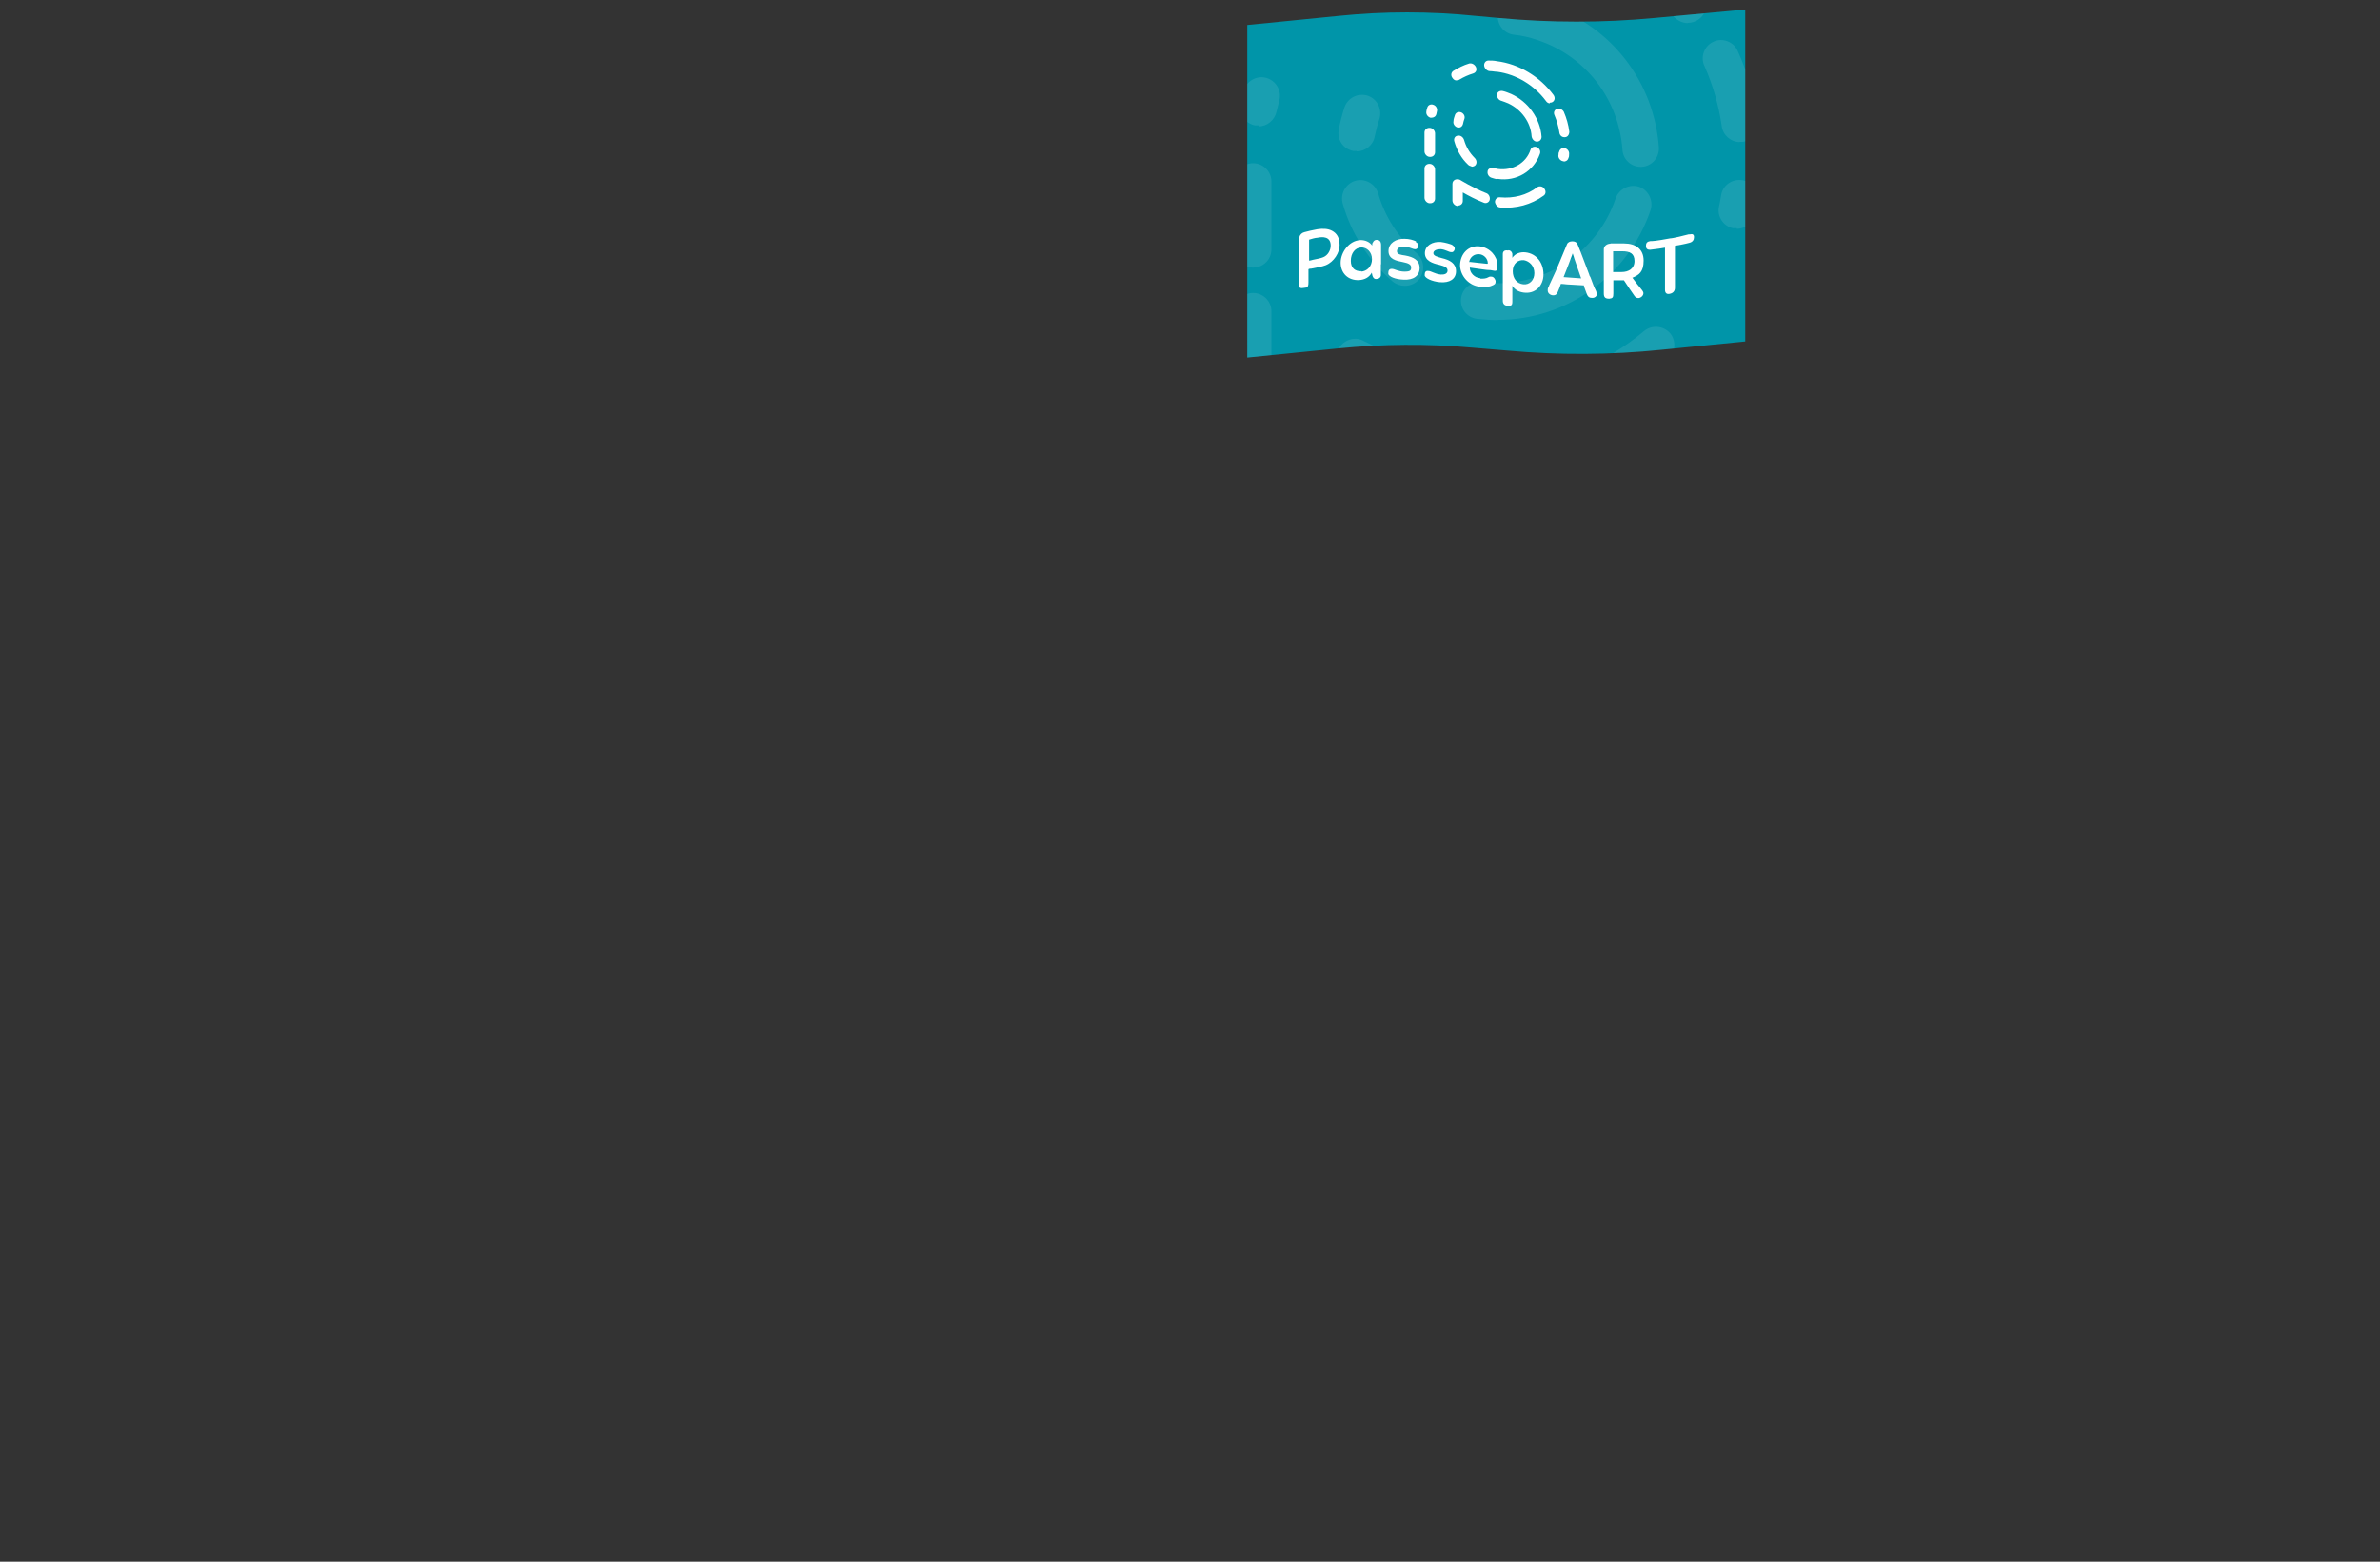 <svg xmlns="http://www.w3.org/2000/svg" xmlns:xlink="http://www.w3.org/1999/xlink" id="Layer_1" viewBox="0 0 1124.1 737.7"><rect x="0" y="0" width="1124.1" height="737.7" fill="#333333" stroke="none"/><defs><style>      .st0 {        fill: none;      }      .st1 {        fill: #0095a9;      }      .st2 {        isolation: isolate;      }      .st3 {        fill: #fff;      }      .st4 {        mix-blend-mode: overlay;        opacity: .1;      }      .st5 {        clip-path: url(#clippath);      }    </style><clipPath id="clippath"><path class="st0" d="M824.3,161.3l-39.4,3.9c-24.2,2.5-48.7,2.6-72.9.4l-16.9-1.4c-21-1.9-42.2-1.7-63.3.4l-42.7,4.3V11.8l43.2-4.3c21.5-2.2,43.1-2.2,64.6,0l11,1c24.4,2.3,49,2.3,73.4,0l43-4v157h0Z"></path></clipPath></defs><g class="st2"><g id="uuid-70560a94-9856-42a8-995b-e2f1e9e598b3"><path class="st1" d="M824.3,161.3l-39.4,3.9c-24.2,2.5-48.7,2.6-72.9.4l-16.9-1.4c-21-1.9-42.2-1.7-63.3.4l-42.7,4.3V11.8l43.2-4.3c21.5-2.2,43.1-2.2,64.6,0l11,1c24.4,2.3,49,2.3,73.4,0l43-4v157h0Z"></path><g class="st4"><g class="st5"><g><path class="st3" d="M368.9,264.3c0-4.3-.4-9.5.3-13.4,1-3.7,4-6.2,8.5-6.5,4.5-.4,14.6-.4,22.5-.6,9.4,0,18.3,2,25.1,6.6,8.2,5.5,13,13.8,12.8,26.4-.3,13.8-9.7,27.8-23.9,31.1-5,1.3-17.2,1.3-24.2,1.3h-4.6c0,8.9.3,12,.3,22.3s-3.7,7.4-8.5,7.4-8.2-2.6-8.2-6.8c.1-18.5.1-30.3.3-50.3,0-4.5-.1-13.1-.3-17.6h0ZM385.7,294.6h7.1c7.5.1,13.1,0,17.2-1,8.1-1.9,12.4-10.1,12.5-17.7s-3.5-12.3-8.2-14.7c-4.2-2.2-8.9-2.7-14.7-2.7s-11,0-14,.1c0,5.6.1,14.6.1,23.9s.1,7.9.1,12.1h-.1Z"></path><path class="st3" d="M508.6,313.2c0,6.3,0,12.4.6,18.7,0,5.2-4,6.8-8.4,6.8s-6.2-3.6-7.2-11.2c-4.3,7.6-12,11.7-21.5,11.7-19.5,0-31.7-14.6-31.7-32.4s14.6-36.2,33.6-36.2,15.6,3.6,19.9,10.2c.3-1.7.6-4,.9-5.5,1-2.7,3-4.5,6.5-4.5,5.9,0,7.6,3.3,7.6,8.9v11.2l-.3,22.2h0ZM474.2,325.3c10.8,0,19.2-8.2,19.2-20.6s-8.9-20.5-18.5-20.5-18.3,8.9-18.3,21.9,7.8,19.2,17.6,19.2h0Z"></path><path class="st3" d="M567.7,273.6c2.5,1.2,4.5,2.7,4.5,5.6s-1.9,6.9-6.3,6.9-9.4-3.3-17.7-3.3-12.4,3.2-12.4,8.2,6.6,5.9,13.8,6.9c14,1.9,24.6,6.3,24.6,19.7s-10.8,21.6-27.8,21.6-25.9-4.3-25.9-9.5,1.6-7.9,6.3-7.9,11,4.2,21.2,4.2,11.7-2.7,11.7-8.1-5-7.1-14.1-8.4c-11.7-1.6-24.4-4.6-24.4-17.9s13.1-21.6,27-21.6,15.1,1.3,19.6,3.3h0v.3Z"></path><path class="st3" d="M629.8,273.6c2.5,1.2,4.5,2.7,4.5,5.6s-1.9,6.9-6.3,6.9-9.4-3.3-17.7-3.3-12.4,3.2-12.4,8.2,6.6,5.9,13.8,6.9c14,1.9,24.6,6.3,24.6,19.7s-10.8,21.6-27.8,21.6-25.9-4.3-25.9-9.5,1.6-7.9,6.3-7.9,11,4.2,21.2,4.2,11.7-2.7,11.7-8.1-5-7.1-14.1-8.4c-11.7-1.6-24.4-4.6-24.4-17.9s13.1-21.6,27-21.6,15.1,1.3,19.6,3.3h0v.3Z"></path><path class="st3" d="M678,324.9c5.5,0,10.5-1.7,14.1-3.9,1.7-1,3.5-1.9,5.8-1.9,3.5,0,6.8,3.6,6.8,7.6s-1.7,4.9-4.3,6.8c-5.5,3.5-12.3,5.9-23.5,5.9-18.2,0-32.4-14.4-32.7-32.1,0-20.5,14.6-37,33.6-37s29.5,13.4,29.5,27-1.2,11.4-11.4,11.5c-8.2.3-18.2.1-35.6.3.6,8.8,7.9,16.1,17.9,16.1h0v-.3h-.2ZM660.3,298.6c7.6,0,23.6-.1,29.8-.6,1-.1,1.7-.6,1.7-1.3,0-8.1-6.8-13.5-14-13.5s-16.7,7.8-17.6,15.6h0v-.2Z"></path><path class="st3" d="M726.3,270.2c3.7,0,6.3,1.6,6.9,5.2l.4,6.8c4.3-7.6,12.8-12.1,22.3-12.1,19.2,0,31,15,31,33.9s-14.1,35.5-33.9,35.5-15.1-3.2-19.2-8.9v13.5c0,5,.3,6.3.3,13.5s-2.7,7.9-8.9,7.8c-4.6,0-7.2-2.5-7.2-7.6v-80.1c0-5.2,3.5-7.4,8.1-7.4h.2ZM752.9,284.1c-10.4,0-19.2,8.5-19.2,20.9s7.2,20.3,18,20.3,19-8.9,19-21.6-8.4-19.6-17.9-19.6h.1Z"></path><path class="st3" d="M795.9,323.3c6.9-15.7,11.2-25.7,12.5-28.7,2.6-6.8,7.9-19.3,18-44.8,1.4-3.6,5.3-5.6,9.1-5.6,5.8,0,8.4,2,9.8,6.1,4.5,10.7,12.7,32.4,19.3,48.9.6,1.3,1.4,3,2,4.5,5.5,13.5,6.5,16.3,9.8,23.8.7,1.6,1.3,3.2,1.3,5.2,0,3-3.7,6.8-8.9,6.8s-6.3-1.6-8.1-5.6c-4.5-11.5-5.2-13.5-5.5-15-5-.1-14.7-.1-25.2-.1h-14.3c-1.3,3-2.9,7.9-5.3,14.1-1.6,3.9-3.2,6.8-7.6,6.8s-9.4-2-9.4-7.6.9-4.9,2.5-8.4h0v-.4ZM820.3,305.6h30.3s-11.8-33.3-14.7-41.8c-3.6,10.8-10.4,28.3-15.6,41.8Z"></path><path class="st3" d="M900.7,244.4c3.6-.1,7.6-.3,12.7-.3s6.9,0,11,.1c19.6.7,33.3,11.8,33.3,31s-7.9,23.9-19.3,27.8c6.9,9.7,9.8,13.5,16.6,22.6,1.3,1.7,2.2,3.3,2.2,5.5,0,4-3.9,7.5-8.5,7.5-3.3.1-5-1.6-7.1-4-7.1-10.4-10.2-16-18.3-27.4h-18.2v22.6c0,6.9-1.3,8.4-6.9,8.6-7.1.1-9.4-2.2-9.2-8.8.4-28.1,0-32.9,0-61s-.3-10.1-.3-14.7,4.6-9.2,11.5-9.5h.6,0ZM905.2,258.4v35h14.7c12,0,21.6-4.9,21.8-18,0-11.2-7.6-17.4-20.8-17.4s-12,.1-15.9.3h.2Z"></path><path class="st3" d="M1036.1,244.2c4.8,0,7.4,2.2,7.4,6.8s-2,7.9-7.8,7.9h-24.2v8.6c0,14.4,0,21.3.6,62.6,0,5.9-3,8.6-8.8,8.6s-7.8-2-7.6-8.1l.3-48.3c0-8.5,0-15-.3-23.5-5.8.1-13.1.1-25.5.1s-6.9-2.9-6.9-7.5,2-7.1,7.2-7.2c3.7,0,8.9.1,34,.1s25.2-.3,31.6-.3h0v.2Z"></path><path class="st3" d="M707.4,151.2c-3.3,0-6.5-.3-9.8-.6-4.8-.6-8.1-4.9-7.5-9.7s5-8.1,9.7-7.5c2.5.3,5,.4,7.5.4,25.2,0,47.7-16.1,55.8-40.1,1.6-4.5,6.5-6.9,11-5.5,4.5,1.6,6.9,6.5,5.5,11-10.5,31-39.5,51.9-72.2,51.9h0,0Z"></path><path class="st3" d="M663.4,135c-2,0-4-.7-5.6-2-11.2-9.7-19.5-22.3-23.6-36.8-1.3-4.6,1.3-9.4,5.9-10.8,4.6-1.3,9.4,1.3,10.8,5.9,3.2,11.1,9.5,20.9,18.3,28.4,3.6,3.2,4,8.5,1,12.3-1.7,2-4.2,3-6.6,3h-.2Z"></path><path class="st3" d="M774.9,78.8c-4.5,0-8.4-3.5-8.6-8.1-1.7-23.8-17.3-44.1-39.9-51.7-3.7-1.3-7.5-2.2-11.4-2.6-4.8-.6-8.1-4.9-7.5-9.7s4.9-8.1,9.7-7.5c5,.7,9.9,1.7,14.7,3.5,29.3,9.8,49.4,36.2,51.6,66.9.3,4.8-3.3,8.9-8.1,9.2h-.6,0Z"></path><path class="st3" d="M640.8,71.3h-1.6c-4.8-.9-7.8-5.3-6.9-10.1.7-3.6,1.6-7.1,2.7-10.5,1.6-4.6,6.5-6.9,11-5.5,4.6,1.6,6.9,6.5,5.5,11-.9,2.6-1.6,5.5-2.2,8.2-.7,4.2-4.5,7.1-8.5,7.1h0v-.2Z"></path><path class="st3" d="M591.9,205.5c-4.8,0-8.6-3.9-8.6-8.6v-49.9c0-4.8,3.9-8.6,8.6-8.6s8.6,3.9,8.6,8.6v49.9c0,4.8-3.9,8.6-8.6,8.6Z"></path><path class="st3" d="M591.9,126.4c-4.8,0-8.6-3.9-8.6-8.6v-32.1c0-4.8,3.9-8.6,8.6-8.6s8.6,3.9,8.6,8.6v32.1c0,4.8-3.9,8.6-8.6,8.6Z"></path><path class="st3" d="M594.5,59.2c-.6,0-1.2,0-1.9,0-4.6-1-7.6-5.6-6.6-10.2.4-2,1-4,1.4-6.1,1.3-4.6,6.1-7.4,10.7-6.1s7.4,6.1,6.1,10.7c-.4,1.7-.9,3.5-1.3,5.3-.9,4-4.5,6.9-8.5,6.9h0v-.4h0Z"></path><path class="st3" d="M712.4,199c-4.6,0-8.5-3.6-8.6-8.4s3.5-8.8,8.4-9.1c23.8-1,46.1-9.7,64.3-25.1,3.6-3,9.1-2.6,12.3,1,3,3.6,2.6,9.1-1,12.3-21.2,17.9-47,28-74.8,29.3h-.6Z"></path><path class="st3" d="M820.4,107.8c-.6,0-1.2,0-1.9,0-4.6-1-7.6-5.6-6.6-10.2.4-1.7.7-3.5,1-5.3.7-4.8,5.2-7.9,9.9-7.2,4.8.7,7.9,5.2,7.2,9.9-.3,2-.7,4.2-1.2,6.2-.9,4-4.5,6.9-8.5,6.9h0v-.2Z"></path><path class="st3" d="M821.7,67.1c-4.2,0-7.9-3.2-8.5-7.5-1.4-9.8-4.2-19.5-8.2-28.5-2-4.3,0-9.5,4.3-11.4,4.3-2,9.5,0,11.4,4.3,4.8,10.5,7.9,21.6,9.7,33.2.7,4.8-2.6,9.1-7.4,9.8h-1.3Z"></path><path class="st3" d="M639.8,205.5c-4.8,0-8.6-3.9-8.6-8.6v-28c0-3,1.6-5.9,4.2-7.5,2.6-1.6,5.8-1.9,8.5-.4.3,0,23.4,12,44.7,17.7,4.6,1.3,7.4,6.1,6.1,10.7-1.3,4.6-6.1,7.4-10.7,6.1-13-3.5-26.1-8.9-35.5-13.1v14.6c0,4.8-3.9,8.6-8.6,8.6h-.1Z"></path><path class="st3" d="M797.2,10.9c-2.6,0-5-1.2-6.8-3.2-20.3-25.2-50.6-39.6-83-39.6s-8.1.1-12.7.7c-4.8.6-9.1-2.7-9.7-7.5s2.7-9.1,7.5-9.7c5.2-.7,9.5-.9,14.8-.9,37.6,0,72.8,16.9,96.6,46.1,3,3.7,2.5,9.2-1.3,12.1-1.6,1.3-3.6,1.9-5.5,1.9h.1Z"></path></g></g></g><path class="st3" d="M613.7,115.7v-3.7c.3-1.2,1.2-2,2.3-2.3,1.3-.4,4-1,6.2-1.4,2.6-.4,5-.3,6.9.7,2.3,1.2,3.6,3.3,3.6,6.8s-2.6,7.9-6.6,9.5c-1.4.6-4.8,1.2-6.8,1.6-.4,0-.9,0-1.3.3v6.2c0,2.9-1,2.3-2.3,2.6-1.4.3-2.3-.1-2.3-1.3v-18.7h.3v-.3ZM618.3,123.1c.7,0,1.3-.3,1.9-.4,2-.4,3.6-.7,4.8-1.2,2.2-.9,3.5-3.3,3.5-5.5s-1-3.3-2.3-3.7c-1.2-.4-2.5-.3-4,0-.9,0-3,.6-3.9.9v9.9h0,0Z"></path><path class="st3" d="M652.2,124.7c0,1.7,0,3.5,0,5.2,0,1.4-1.2,1.9-2.3,1.9s-1.7-1-2-3c-1.2,2.2-3.3,3.3-5.9,3.5-5.3.3-8.8-3.3-8.8-8.2s4-10.5,9.4-10.7c2.3,0,4.3.9,5.5,2.6,0-.4,0-1.2.3-1.4.3-.7.9-1.3,1.7-1.3,1.6,0,2.2.9,2.2,2.5v9.4h0v-.3l-.2-.2ZM642.7,128.3c3-.1,5.3-2.5,5.3-5.9s-2.5-5.6-5-5.5c-2.9,0-5,2.7-5,6.3s2.2,5,4.9,4.9h0v.2Z"></path><path class="st3" d="M668.6,114.3c.7.3,1.3.9,1.3,1.7s-.6,1.9-1.7,1.7c-1.2,0-2.6-1.2-4.9-1.2s-3.5.7-3.5,2.2,1.9,1.7,3.9,2c3.9.7,6.8,2.2,6.8,5.9s-3,5.8-7.6,5.5c-3.6-.1-7.2-1.4-7.2-2.9s.4-2.2,1.7-2.2,3,1.3,5.9,1.3,3.2-.6,3.2-2-1.4-2-3.9-2.5c-3.2-.6-6.8-1.4-6.8-5.2s3.6-5.9,7.5-5.8c2.3,0,4.2.6,5.5,1.2h0v.3Z"></path><path class="st3" d="M685.8,115.7c.7.4,1.3.9,1.3,1.7s-.6,1.9-1.7,1.7c-1.2,0-2.6-1.2-4.9-1.4-1.9,0-3.5.6-3.5,1.9s1.9,1.7,3.9,2.3c3.9.9,6.8,2.5,6.8,6.2s-3,5.6-7.6,5.2c-3.6-.3-7.2-1.9-7.2-3.3s.4-2.2,1.7-2c1.4,0,3,1.4,5.9,1.7,1.7.1,3.2-.4,3.2-1.9s-1.4-2-3.9-2.7c-3.2-.7-6.8-1.9-6.8-5.5s3.6-5.6,7.5-5.3c2.3.3,4.2.9,5.5,1.4h-.2Z"></path><path class="st3" d="M699,131.6c1.4.1,2.9,0,3.9-.6.4-.3,1-.4,1.6-.3,1,0,1.9,1.3,1.9,2.3s-.4,1.3-1.2,1.7c-1.4.7-3.3,1.2-6.5.7-5-.6-8.9-5-9.1-9.9,0-5.6,4-9.8,9.4-9.1,4.8.6,8.2,4.8,8.2,8.5s-.3,3.2-3.2,2.7c-2.3,0-5-.6-9.8-1.2,0,2.5,2.2,4.8,4.9,5h0v.2ZM694.1,123.7c2.2.3,6.5.7,8.2.9.3,0,.4,0,.4-.3,0-2.2-1.9-4-3.9-4.2-2.7-.3-4.6,1.6-4.9,3.7h.2Z"></path><path class="st3" d="M712.4,118.2c1,0,1.7.7,1.9,1.7v1.9c1.2-1.9,3.6-2.9,6.2-2.6,5.3.6,8.5,5,8.5,10.4s-3.9,9.4-9.4,8.6c-2.3-.3-4.2-1.4-5.3-3.2v7.5c0,2-.7,2-2.5,1.9-1.3-.1-2-1-2-2.3v-22.1c0-1.4,1-1.9,2.2-1.7h.4,0ZM719.8,122.9c-2.9-.3-5.3,1.7-5.3,5.2s2,5.9,5,6.2c2.9.3,5.2-1.9,5.2-5.3s-2.3-5.6-4.9-6.1h0Z"></path><path class="st3" d="M731.6,135c1.9-4.2,3.2-6.8,3.5-7.6.7-1.7,2.2-5.2,5-12,.4-1,1.4-1.4,2.5-1.4,1.6,0,2.3.7,2.7,1.9,1.3,3,3.5,9.2,5.3,13.8,0,.4.4.9.6,1.3,1.4,3.9,1.7,4.6,2.7,6.6,0,.4.3.9.3,1.4,0,.9-1,1.9-2.5,1.7-1.2,0-1.7-.6-2.2-1.7-1.3-3.3-1.4-3.9-1.4-4.2-1.4,0-4-.3-6.9-.4-1.3,0-2.6-.3-4-.3-.3.9-.7,2.2-1.4,3.7-.4,1-.9,1.7-2.2,1.7s-2.6-.9-2.6-2.3.3-1.3.7-2.3h0,0ZM738.4,130.9c1.9.1,8.4.6,8.4.6,0,0-3.3-9.4-4-11.8-1,2.9-2.9,7.6-4.3,11.2h-.1Z"></path><path class="st3" d="M760.6,115h6.5c5.5,0,9.2,2.7,9.2,8.1s-2.2,6.8-5.3,8.1c1.9,2.6,2.7,3.6,4.6,5.9.3.4.6.9.6,1.4,0,1.2-1.2,2.2-2.3,2.3-.9,0-1.4-.3-1.9-1-1.9-2.7-2.9-4.2-5-7.4h-5v6.2c0,1.9-.3,2.3-1.9,2.5-1.9,0-2.6-.6-2.6-2.5v-16.9c0-7.8,0-2.7,0-4s1.3-2.6,3.2-2.6h0ZM761.9,118.8v9.7h4c3.3,0,6.1-1.6,6.1-5.2s-2.2-4.6-5.8-4.6-3.3,0-4.3,0h0Z"></path><path class="st3" d="M798.1,110.7c1.3-.3,2,0,2,1.3s-.6,2.3-2.2,2.7c-2.2.6-4.5,1-6.8,1.4v2.5c0,4,0,5.9,0,17.3,0,1.6-.9,2.6-2.5,2.9-1.3.3-2.2-.3-2.2-1.9v-19.9c-1.6.3-3.6.6-7.1,1-1.3,0-1.9-.6-1.9-1.9s.6-2,2-2.2c1,0,2.5,0,9.4-1.3,1.4,0,6.9-1.4,8.8-1.9h.4Z"></path><path class="st3" d="M707.3,84.6c-.9,0-1.7-.3-2.7-.6-1.3-.3-2.2-1.7-2-2.9,0-1.3,1.4-2,2.7-1.7.7,0,1.4.3,2.2.4,6.9.9,13.3-2.7,15.4-9.1.4-1.2,1.7-1.7,3-1.2,1.3.6,1.9,2,1.4,3.2-2.9,8.2-11,13.1-19.9,11.8h-.1Z"></path><path class="st3" d="M695,78.5c-.6,0-1.2-.3-1.6-.7-3.2-3-5.3-6.8-6.5-11-.4-1.3.3-2.6,1.6-2.7,1.3-.3,2.6.7,3,2,.9,3.2,2.6,6.1,5,8.5,1,1,1.2,2.5.3,3.5-.4.4-1.2.7-1.9.6h0v-.2Z"></path><path class="st3" d="M725.9,66.9c-1.3,0-2.3-1.2-2.5-2.5-.4-6.6-4.8-12.7-11.1-15.6-1-.4-2.2-.9-3.2-1.2-1.3-.3-2.2-1.7-2-2.9,0-1.3,1.4-2,2.7-1.7,1.4.3,2.7.9,4,1.4,8.1,3.7,13.7,11.7,14.3,20.2,0,1.3-.9,2.3-2.2,2.3h0,0Z"></path><path class="st3" d="M688.8,60.2h-.4c-1.3-.4-2.2-1.7-1.9-3,0-1,.4-1.9.7-2.9.4-1.2,1.7-1.7,3-1.2,1.3.6,1.9,2,1.4,3.2-.3.7-.4,1.4-.6,2.2-.3,1.2-1.2,1.9-2.3,1.7h0Z"></path><path class="st3" d="M675.3,96c-1.3,0-2.5-1.3-2.5-2.6v-13.8c0-1.3,1-2.3,2.5-2.2,1.3,0,2.5,1.3,2.5,2.6v13.8c0,1.3-1,2.3-2.5,2.2h0Z"></path><path class="st3" d="M675.3,74.1c-1.3,0-2.5-1.3-2.5-2.6v-8.9c0-1.3,1-2.3,2.5-2.2,1.3,0,2.5,1.3,2.5,2.6v8.9c0,1.3-1,2.3-2.5,2.2h0Z"></path><path class="st3" d="M676,55.6h-.4c-1.3-.4-2.2-1.7-1.9-3,0-.6.3-1.2.4-1.7.3-1.3,1.7-1.9,2.9-1.4,1.3.4,2,1.9,1.7,3,0,.4-.3,1-.3,1.4-.3,1.2-1.3,1.7-2.3,1.7h-.1Z"></path><path class="st3" d="M687.9,38c-.7,0-1.4-.4-1.9-1.2-.9-1.2-.6-2.6.4-3.3,2.3-1.4,4.8-2.7,7.5-3.5,1.2-.3,2.6.4,3.2,1.7.6,1.3,0,2.6-1.3,3-2.3.7-4.5,1.7-6.5,2.9-.4.3-1,.4-1.4.3h0Z"></path><path class="st3" d="M708.6,98c-1.3,0-2.3-1.3-2.5-2.6,0-1.3,1-2.3,2.3-2.2,6.6.6,12.7-1,17.7-4.8,1-.7,2.6-.4,3.3.7.9,1.2.7,2.6-.3,3.3-5.9,4.3-13,6.2-20.6,5.6h0Z"></path><path class="st3" d="M738.4,76.1h-.4c-1.3-.4-2.2-1.7-1.9-3,0-.4,0-1,.3-1.4.3-1.3,1.4-2,2.7-1.7s2.2,1.6,2,2.9c0,.6,0,1.2-.3,1.7-.3,1.2-1.3,1.7-2.3,1.7h0v-.2Z"></path><path class="st3" d="M738.8,64.8c-1.2,0-2.2-1-2.3-2.3-.4-2.7-1.2-5.5-2.3-8.1-.6-1.3,0-2.6,1.2-3s2.6.3,3.2,1.4c1.3,3,2.2,6.2,2.6,9.4,0,1.3-.7,2.5-2,2.6h-.4Z"></path><path class="st3" d="M688.5,97.3c-1.3,0-2.5-1.3-2.5-2.6v-7.8c0-.9.4-1.6,1.2-2,.7-.3,1.6-.3,2.3,0,0,0,6.5,4,12.4,6.3,1.3.4,2,1.9,1.7,3.2-.3,1.2-1.7,1.9-2.9,1.3-3.6-1.4-7.2-3.3-9.8-4.8v4c0,1.3-1,2.3-2.5,2.2h0v.2Z"></path><path class="st3" d="M732,48.8c-.7,0-1.4-.4-1.9-1.2-5.6-7.5-14-12.5-22.9-13.7-1.3,0-2.2-.3-3.5-.3s-2.5-1.2-2.7-2.5.7-2.5,2-2.5,2.6,0,4,.3c10.4,1.3,20.2,7.2,26.7,15.9.9,1.2.7,2.6-.3,3.3-.4.3-1,.4-1.4.4h0v.3Z"></path></g></g></svg>